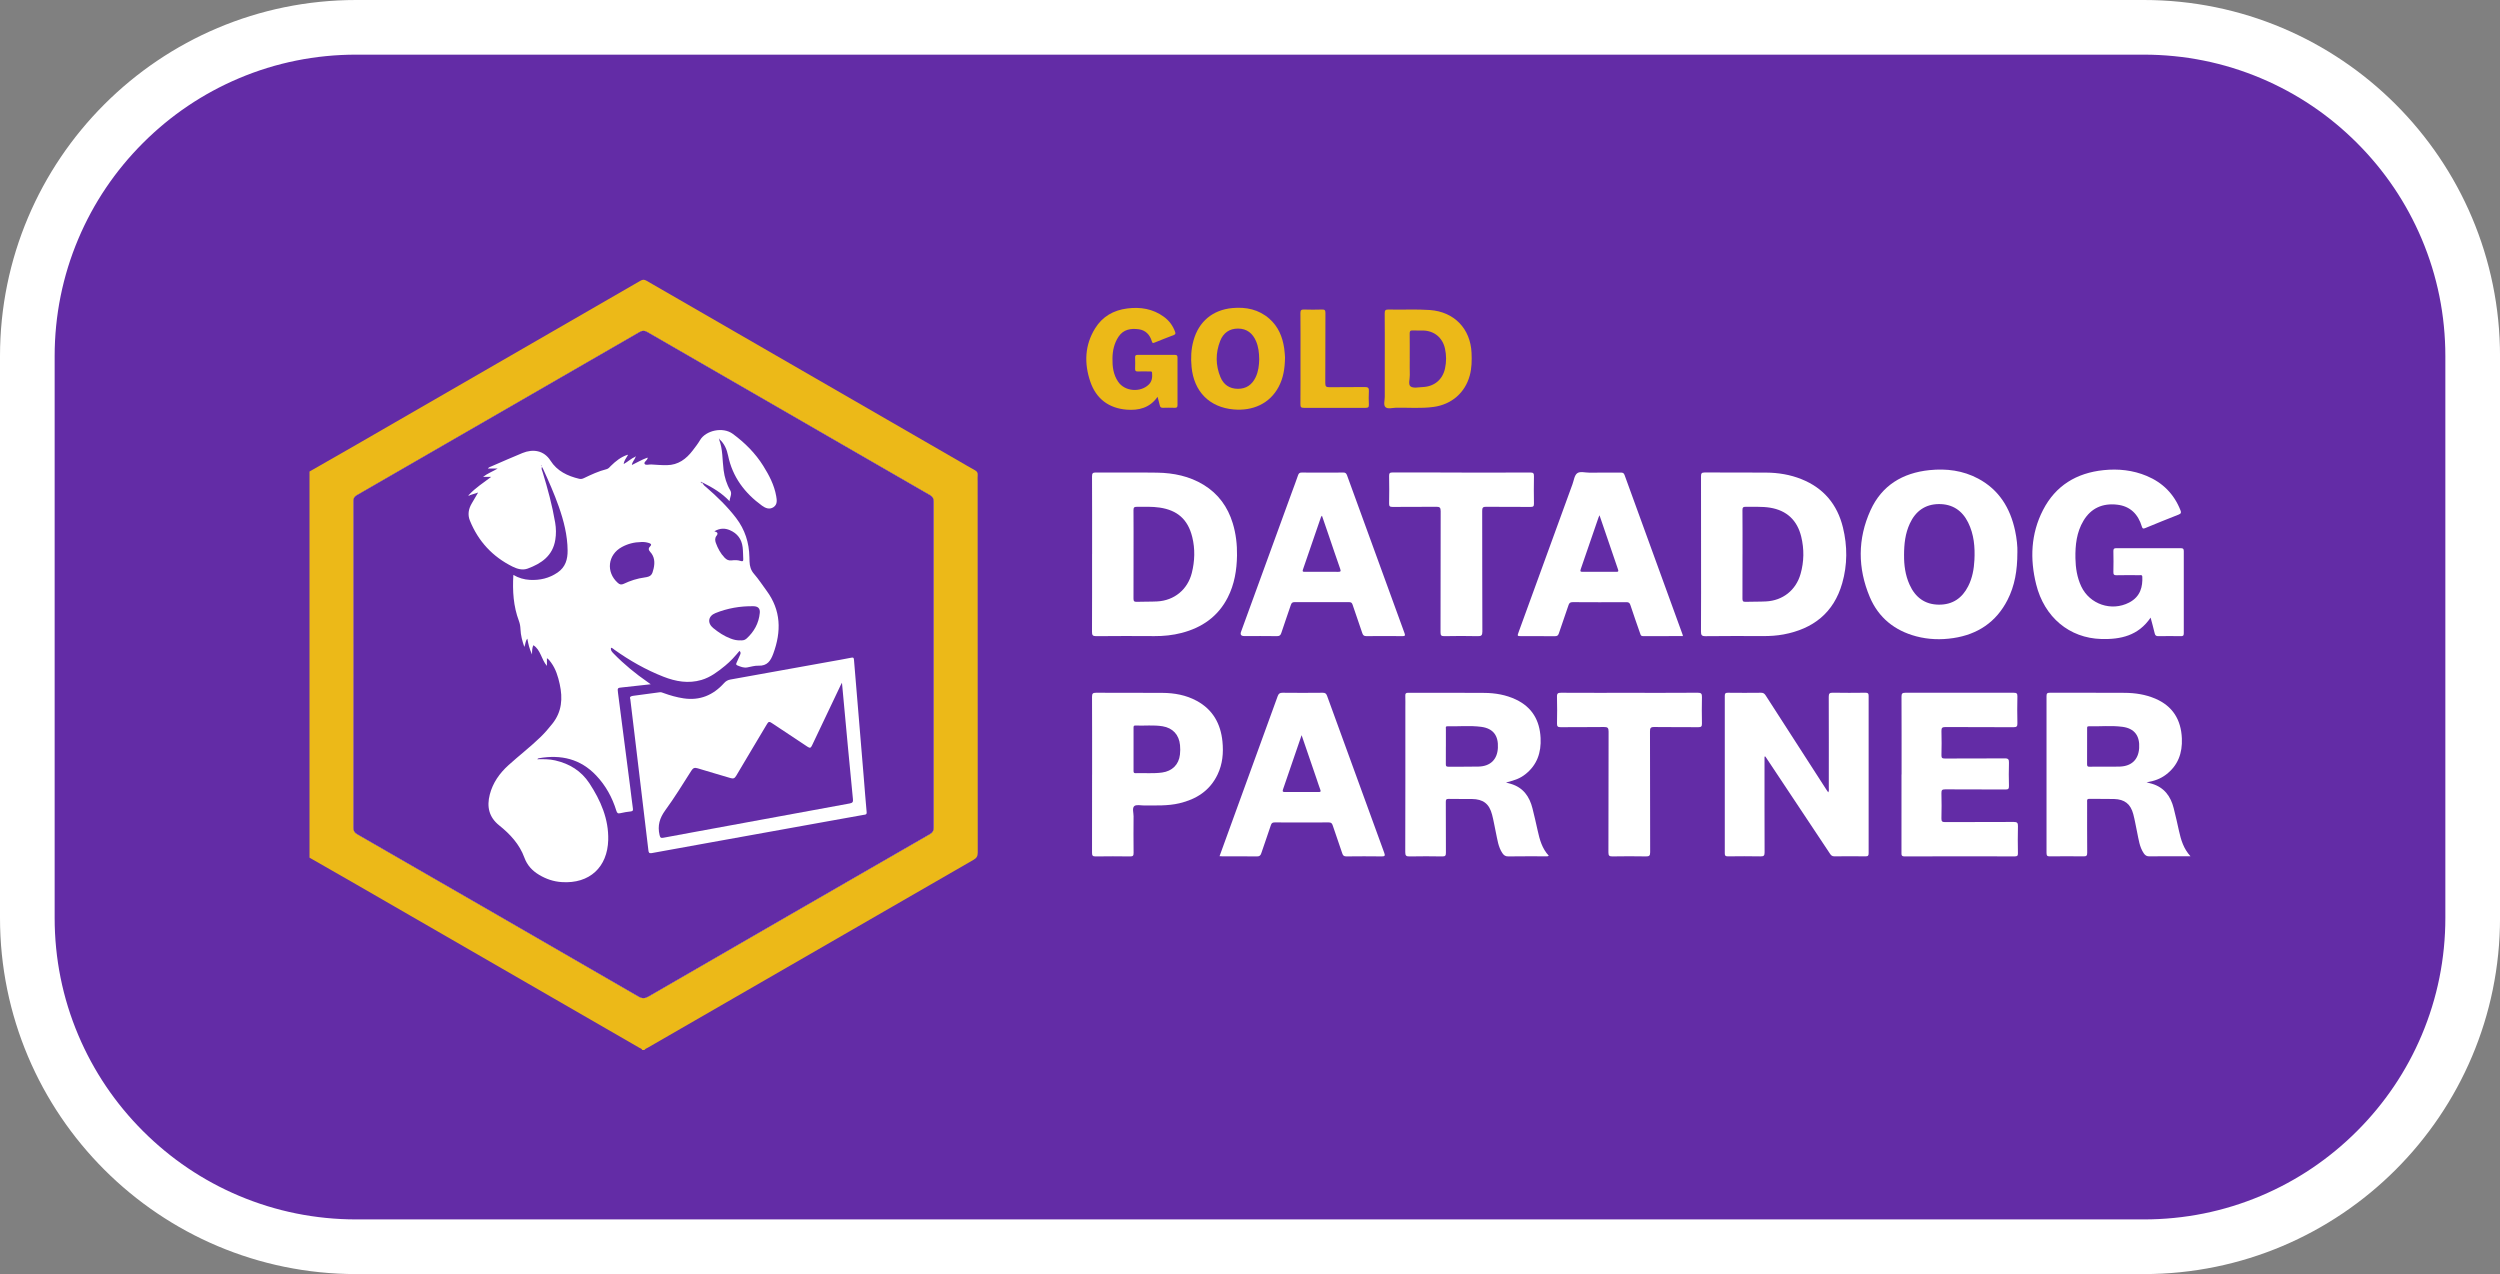 <?xml version="1.0" encoding="UTF-8"?><svg id="b" xmlns="http://www.w3.org/2000/svg" viewBox="0 0 1012.84 516.17"><rect x="0" y="0" width="1012.84" height="516.17" fill="#808080" stroke="none"/><defs><style>.d{fill:#ecb918;}.e{fill:#fff;}.f{fill:#632ca6;}</style></defs><g id="c"><rect class="f" x="6.94" y="3.54" width="998.96" height="509.1" rx="142.36" ry="142.36"/><path class="e" d="m868.5,22.14c16.51,0,32.51,3.23,47.56,9.59,14.55,6.15,27.62,14.97,38.85,26.2,11.23,11.23,20.04,24.3,26.2,38.85,6.37,15.05,9.59,31.05,9.59,47.56v227.49c0,16.51-3.23,32.51-9.59,47.56-6.15,14.55-14.97,27.62-26.2,38.85-11.23,11.23-24.3,20.04-38.85,26.2-15.05,6.37-31.05,9.59-47.56,9.59H144.34c-16.51,0-32.51-3.23-47.56-9.59-14.55-6.15-27.62-14.97-38.85-26.2-11.23-11.23-20.04-24.3-26.2-38.85-6.37-15.05-9.59-31.05-9.59-47.56v-227.49c0-16.51,3.23-32.51,9.59-47.56,6.15-14.55,14.97-27.62,26.2-38.85,11.23-11.23,24.3-20.04,38.85-26.2,15.05-6.37,31.05-9.59,47.56-9.59h724.17m0-22.14H144.34C64.62,0,0,64.62,0,144.34v227.49c0,79.71,64.62,144.34,144.34,144.34h724.17c79.71,0,144.34-64.62,144.34-144.34v-227.49C1012.84,64.62,948.22,0,868.5,0h0Z"/><path class="e" d="m143.24,269.26c0,22.06.01,44.11-.03,66.17,0,1.27.41,1.9,1.49,2.53,38.03,21.9,76.04,43.82,114.02,65.8,1.5.87,2.54.81,3.99-.03,37.99-21.97,76-43.89,114.02-65.79,1.14-.66,1.53-1.35,1.53-2.66-.04-44.01-.04-88.02,0-132.04,0-1.32-.4-2-1.54-2.66-38.16-21.97-76.29-43.98-114.41-66.01-1.17-.68-2.01-.71-3.21-.02-38.16,22.06-76.34,44.09-114.54,66.09-.98.57-1.35,1.15-1.35,2.31.04,22.11.03,44.21.03,66.32Z"/><path class="d" d="m125.38,191.04c6.36-3.64,12.72-7.26,19.07-10.92,38.35-22.12,76.7-44.24,115.03-66.39.87-.5,1.5-.54,2.4-.02,42.23,24.4,84.49,48.78,126.74,73.15,2.1,1.21,4.18,2.46,6.31,3.62.84.46,1.27.98,1.17,1.98-.09.83-.02,1.68-.02,2.53,0,50.15,0,100.3.04,150.45,0,1.44-.47,2.19-1.68,2.89-44.03,25.36-88.03,50.75-132.04,76.15-.46.26-1.01.42-1.31.91h-.89c-.18-.54-.72-.63-1.13-.87-38.2-22.05-76.41-44.1-114.62-66.13-6.34-3.66-12.71-7.28-19.06-10.92,0-52.15,0-104.29,0-156.44Zm17.86,78.22c0,22.06.01,44.11-.03,66.17,0,1.27.41,1.9,1.49,2.53,38.03,21.9,76.04,43.82,114.02,65.8,1.5.87,2.54.81,3.99-.03,37.99-21.97,76-43.89,114.02-65.79,1.14-.66,1.53-1.35,1.53-2.66-.04-44.01-.04-88.02,0-132.04,0-1.32-.4-2-1.54-2.66-38.16-21.97-76.29-43.98-114.41-66.01-1.17-.68-2.01-.71-3.21-.02-38.16,22.06-76.34,44.09-114.54,66.09-.98.57-1.35,1.15-1.35,2.31.04,22.11.03,44.21.03,66.32Z"/><path class="e" d="m714.87,306.57v1.58c0,12.39-.02,24.78.03,37.16,0,1.3-.3,1.67-1.63,1.64-4.41-.09-8.83-.06-13.24-.01-.95,0-1.26-.23-1.26-1.22.03-21.26.03-42.52,0-63.77,0-.93.2-1.3,1.22-1.29,4.51.05,9.02.05,13.54,0,.96-.01,1.39.44,1.85,1.15,8.14,12.66,16.3,25.3,24.45,37.95.26.4.53.78.84,1.24.41-.62.24-1.17.24-1.68.01-12.34.03-24.68-.02-37.02,0-1.3.31-1.68,1.64-1.66,4.41.09,8.83.06,13.24.01.95,0,1.28.25,1.28,1.25-.03,21.26-.02,42.52,0,63.77,0,.95-.23,1.28-1.24,1.27-4.21-.06-8.43-.06-12.64,0-.97.01-1.38-.46-1.84-1.16-8.4-12.66-16.83-25.32-25.24-37.97-.3-.45-.61-.89-.91-1.34-.1.03-.21.06-.31.08Z"/><path class="e" d="m689.16,224.62c0-10.56.02-21.11-.02-31.67,0-1.12.23-1.53,1.46-1.53,8.33.06,16.66-.03,24.99.05,4.88.04,9.67.82,14.23,2.65,9,3.6,14.54,10.25,16.82,19.57,1.84,7.54,1.84,15.14-.3,22.62-3.42,11.98-11.77,18.47-23.75,20.72-2.74.51-5.5.68-8.28.67-7.78-.02-15.57-.06-23.35.04-1.58.02-1.83-.47-1.83-1.91.06-10.41.03-20.81.03-31.22Zm16.79-.05c0,5.99.02,11.98-.02,17.97,0,.92.19,1.32,1.22,1.28,2.77-.1,5.55-.01,8.32-.16,6.83-.35,12.12-4.56,14-11.12,1.43-5,1.49-10.09.27-15.12-1.61-6.62-5.84-10.63-12.63-11.74-3.24-.53-6.52-.27-9.79-.36-1.14-.03-1.4.31-1.39,1.41.05,5.94.03,11.88.03,17.82Z"/><path class="e" d="m442.45,224.49c0-10.5.02-21-.03-31.51,0-1.26.35-1.56,1.57-1.55,8.28.05,16.56-.07,24.83.06,6.64.11,13.05,1.41,18.81,4.93,5.94,3.63,9.78,8.93,11.8,15.56,1.3,4.25,1.79,8.63,1.73,13.04-.09,5.92-1.03,11.71-3.76,17.05-3.94,7.72-10.43,12.21-18.68,14.35-3.6.93-7.26,1.31-10.99,1.29-7.88-.05-15.76-.06-23.64.02-1.43.01-1.68-.45-1.68-1.75.05-10.5.03-21,.03-31.51Zm16.79,0c0,5.99.02,11.99-.02,17.98,0,1,.22,1.4,1.3,1.35,2.77-.11,5.55-.01,8.32-.16,6.95-.38,12.31-4.85,14-11.5,1.23-4.85,1.37-9.76.19-14.57-1.78-7.28-6.14-10.88-13.15-11.94-3.07-.47-6.21-.3-9.32-.32-1.03,0-1.34.27-1.34,1.32.05,5.94.02,11.89.02,17.84Z"/><path class="e" d="m869.68,316.97c.99.25,1.56.38,2.13.55,4.98,1.48,7.62,5.08,8.83,9.9.77,3.07,1.48,6.15,2.15,9.24.8,3.64,1.85,7.17,4.66,10.25h-4.88c-3.92,0-7.84-.04-11.75.03-1.08.02-1.72-.37-2.3-1.23-1.76-2.6-2.07-5.63-2.7-8.57-.52-2.42-.91-4.86-1.54-7.25-1.09-4.16-3.49-6.06-7.79-6.19-3.32-.1-6.64.02-9.96-.06-1.18-.03-.96.67-.96,1.34,0,6.84-.03,13.68.03,20.51.01,1.2-.35,1.46-1.49,1.45-4.51-.06-9.02-.05-13.54,0-1.03.01-1.45-.14-1.45-1.34.04-21.21.04-42.42,0-63.63,0-1.05.31-1.32,1.34-1.32,10.11.03,20.23-.03,30.35.04,4.23.03,8.39.66,12.33,2.33,7.12,3.03,10.49,8.57,10.81,16.13.26,5.95-1.57,11.02-6.47,14.71-2.18,1.64-4.67,2.57-7.8,3.09Zm-17.03-6.38h0c2.08,0,4.16.07,6.24-.02,4.74-.2,7.46-2.87,7.76-7.48.32-4.96-1.88-7.97-6.72-8.62-4.52-.61-9.1-.11-13.65-.23-.8-.02-.71.48-.71.98,0,4.8.02,9.6-.02,14.41,0,.79.23,1.02,1.01,1,2.03-.05,4.06-.02,6.09-.02Z"/><path class="e" d="m610.14,317.02c.75.21,1.36.37,1.97.55,5,1.49,7.56,5.14,8.76,9.96.74,2.97,1.44,5.96,2.09,8.95.81,3.69,1.8,7.3,4.51,10.21-.52.36-.97.23-1.38.23-5.01.01-10.02-.04-15.02.04-1.16.02-1.8-.43-2.4-1.32-1.71-2.56-2.02-5.54-2.65-8.43-.51-2.37-.9-4.76-1.51-7.11-1.15-4.47-3.59-6.34-8.22-6.4-3.12-.04-6.25.04-9.37-.04-1.07-.03-1.18.4-1.17,1.29.03,6.84,0,13.68.04,20.52,0,1.11-.21,1.52-1.43,1.5-4.41-.08-8.83-.09-13.24,0-1.4.03-1.81-.28-1.8-1.75.06-19.47.04-38.95.04-58.43,0-1.64.04-3.27-.02-4.91-.03-.87.18-1.22,1.14-1.21,10.31.03,20.63-.05,30.94.05,4.38.04,8.68.77,12.7,2.67,6.6,3.11,9.68,8.49,10.03,15.6.29,5.88-1.41,10.94-6.19,14.7-1.96,1.54-3.93,2.37-7.82,3.33Zm-24.37-14.58c0,2.38.02,4.75-.01,7.13,0,.71.1,1.06.95,1.05,4.11-.04,8.23.06,12.33-.05,4.8-.13,7.57-2.9,7.81-7.57.26-5-1.91-7.91-6.82-8.54-4.52-.58-9.1-.12-13.65-.21-.84-.02-.6.62-.6,1.06-.02,2.38,0,4.75,0,7.13Z"/><path class="e" d="m871.29,250.22c-4.98,7.33-12.14,8.88-19.99,8.66-12.89-.36-23.06-8.78-26.38-22.14-2.55-10.28-2.17-20.48,2.77-30.09,5.1-9.93,13.58-15.04,24.54-16.18,5.99-.62,11.87,0,17.49,2.35,6.49,2.72,11.07,7.33,13.66,13.9.36.91.3,1.35-.71,1.75-4.56,1.78-9.1,3.63-13.62,5.5-.83.34-1.06.16-1.31-.65-1.51-5-4.69-8.26-10.02-8.86-5.83-.66-10.55,1.36-13.63,6.51-2.8,4.67-3.35,9.88-3.26,15.18.07,3.93.66,7.79,2.35,11.4,3.42,7.28,12.25,10.28,19.41,6.57,4.7-2.44,5.5-6.58,5.34-10.42-.04-.91-.69-.67-1.18-.67-3.07-.02-6.15-.05-9.22.02-1.05.02-1.35-.28-1.32-1.32.07-2.82.06-5.65,0-8.47-.02-.92.28-1.18,1.18-1.17,8.73.03,17.45.03,26.18,0,.94,0,1.16.33,1.16,1.21-.02,11.1-.03,22.2,0,33.3,0,.97-.36,1.15-1.22,1.13-3.02-.04-6.05-.06-9.07,0-.92.02-1.3-.29-1.5-1.16-.48-2.05-1.05-4.08-1.65-6.35Z"/><path class="e" d="m817.31,223.84c0,7.29-1.06,13.5-4.01,19.26-4.6,8.96-12.08,13.93-21.93,15.41-5.04.76-10.09.6-15.04-.71-8.77-2.33-15.28-7.56-18.81-15.92-4.93-11.69-4.96-23.59.3-35.16,4.59-10.09,13.01-15.12,23.85-16.25,6.88-.71,13.57.13,19.76,3.43,8.47,4.52,12.98,11.92,14.95,21.07.69,3.2,1.02,6.45.94,8.87Zm-45.9,1.2c-.04,3.77.46,7.94,2.23,11.84,2.3,5.09,6.16,8.06,11.9,8.09,5.51.03,9.39-2.62,11.85-7.48,1.69-3.34,2.33-6.93,2.52-10.61.27-5.24-.17-10.4-2.55-15.2-2.43-4.9-6.42-7.51-11.88-7.46-5.55.05-9.43,2.9-11.74,7.89-1.83,3.95-2.34,8.15-2.34,12.93Z"/><path class="e" d="m770.4,313.75c0-10.51.02-21.02-.03-31.52,0-1.23.32-1.58,1.57-1.57,14.63.04,29.26.04,43.89,0,1.14,0,1.52.26,1.49,1.46-.08,3.62-.09,7.24,0,10.85.03,1.27-.24,1.66-1.6,1.65-9.17-.07-18.35,0-27.53-.07-1.31,0-1.68.31-1.64,1.63.1,3.27.08,6.54,0,9.81-.02,1.07.33,1.31,1.35,1.31,8.08-.04,16.17.02,24.25-.06,1.5-.02,1.8.44,1.75,1.83-.1,3.12-.08,6.25,0,9.37.02,1.09-.24,1.42-1.39,1.41-8.13-.05-16.27,0-24.4-.06-1.21,0-1.6.24-1.57,1.52.1,3.42.08,6.84,0,10.26-.03,1.16.29,1.5,1.47,1.49,9.27-.05,18.55,0,27.82-.06,1.36,0,1.75.34,1.71,1.71-.1,3.67-.07,7.34-.01,11,.02,1-.31,1.24-1.27,1.24-14.88-.03-29.76-.04-44.64.01-1.3,0-1.28-.6-1.27-1.53.02-10.56.01-21.11.01-31.67Z"/><path class="e" d="m494.09,346.85c1.83-5.06,3.63-10.03,5.44-14.99,6.04-16.6,12.09-33.19,18.1-49.8.38-1.06.87-1.42,2.01-1.4,5.41.06,10.81.06,16.22,0,1.01-.01,1.44.3,1.79,1.26,7.69,21.2,15.4,42.38,23.15,63.56.43,1.18.28,1.5-1.02,1.48-4.76-.07-9.52-.05-14.28,0-.95.01-1.38-.27-1.68-1.17-1.26-3.8-2.62-7.57-3.88-11.37-.29-.86-.63-1.24-1.63-1.23-7.29.05-14.58.04-21.87,0-.88,0-1.28.24-1.56,1.11-1.25,3.81-2.61,7.57-3.88,11.37-.31.92-.71,1.31-1.77,1.3-4.61-.07-9.22-.03-13.84-.03-.39,0-.77-.04-1.28-.07Zm33.24-49.01c-2.6,7.58-5.07,14.81-7.56,22.04-.31.89.09,1,.82,1,4.55-.01,9.11-.02,13.66,0,.78,0,.94-.2.66-.93-.56-1.48-1.03-2.99-1.54-4.48-1.97-5.74-3.93-11.48-6.04-17.63Z"/><path class="e" d="m681.82,257.7c-5.5,0-10.85-.02-16.21.02-.84,0-.94-.53-1.13-1.09-1.32-3.83-2.7-7.64-3.95-11.5-.31-.95-.75-1.18-1.67-1.17-7.24.03-14.48.05-21.72-.01-1.08,0-1.41.4-1.71,1.31-1.26,3.8-2.63,7.57-3.89,11.37-.29.86-.7,1.12-1.58,1.11-4.51-.04-9.02-.02-13.54-.02-1.76,0-1.76,0-1.16-1.66,7.27-19.96,14.54-39.93,21.81-59.89.56-1.53.77-3.54,1.87-4.41,1.18-.93,3.24-.25,4.91-.27,4.26-.04,8.53,0,12.79-.03.79,0,1.23.16,1.53.99,7.82,21.56,15.67,43.11,23.51,64.66.05.13.07.28.14.6Zm-33.81-48.94c-.25.55-.33.71-.39.88-2.41,7.01-4.8,14.02-7.23,21.02-.31.9.02,1.01.78,1.01,4.56-.01,9.11-.01,13.67,0,.72,0,.97-.12.69-.93-2.48-7.18-4.92-14.38-7.51-21.97Z"/><path class="e" d="m535.81,191.46c2.78,0,5.55.04,8.33-.02.89-.02,1.28.27,1.59,1.12,7.74,21.33,15.5,42.64,23.29,63.95.36.99.19,1.22-.86,1.21-4.86-.05-9.72-.05-14.58,0-.98.01-1.37-.33-1.67-1.22-1.28-3.85-2.65-7.66-3.93-11.51-.26-.78-.6-1.05-1.45-1.05-7.34.04-14.68.04-22.02,0-.92,0-1.27.32-1.54,1.13-1.27,3.8-2.63,7.57-3.87,11.37-.31.95-.73,1.29-1.77,1.28-4.41-.07-8.83-.03-13.24-.03q-1.94,0-1.29-1.78c6.87-18.85,13.73-37.7,20.6-56.54.83-2.28,1.71-4.53,2.48-6.83.29-.86.71-1.12,1.6-1.1,2.78.06,5.55.02,8.33.02Zm-.25,17.49c-.22.29-.34.38-.37.49-2.44,7.1-4.86,14.21-7.32,21.3-.37,1.07.32.91.9.91,4.46,0,8.92-.02,13.38.02,1,0,1.15-.22.82-1.18-1.61-4.56-3.15-9.16-4.71-13.74-.87-2.55-1.75-5.09-2.68-7.81Z"/><path class="e" d="m442.45,313.81c0-10.5.02-21-.03-31.5,0-1.3.31-1.66,1.64-1.65,8.97.06,17.94-.02,26.91.05,4.85.04,9.56.88,13.89,3.24,6.52,3.55,9.68,9.27,10.4,16.46.46,4.59.06,9.1-1.96,13.34-3.14,6.6-8.65,10.09-15.55,11.7-4.68,1.1-9.45.84-14.2.88-1.38,0-3.21-.45-4.01.25-.93.81-.28,2.7-.29,4.11-.04,4.95-.05,9.91.01,14.86.01,1.09-.25,1.43-1.39,1.42-4.66-.07-9.32-.07-13.98,0-1.19.02-1.48-.34-1.47-1.49.04-10.55.02-21.1.02-31.65Zm16.79-10.35c0,2.87,0,5.75,0,8.62,0,.61-.08,1.19.87,1.16,3.56-.12,7.14.23,10.69-.26,4.13-.57,6.78-3.23,7.24-7.26.15-1.28.16-2.56.03-3.85-.4-4.19-2.92-6.94-7.06-7.63-3.64-.6-7.32-.15-10.98-.3-.86-.04-.79.5-.79,1.05,0,2.82,0,5.65,0,8.47Z"/><path class="e" d="m660.16,280.69c9.22,0,18.45.03,27.67-.04,1.42-.01,1.72.44,1.69,1.76-.08,3.57-.07,7.14,0,10.7.02,1.14-.25,1.52-1.46,1.5-5.95-.07-11.9.03-17.85-.07-1.5-.02-1.75.44-1.74,1.82.05,16.31.01,32.61.07,48.92,0,1.38-.37,1.71-1.71,1.68-4.51-.08-9.03-.08-13.54,0-1.29.02-1.66-.27-1.66-1.62.05-16.31.01-32.61.07-48.92,0-1.49-.34-1.91-1.87-1.88-5.85.1-11.7,0-17.56.07-1.2.01-1.49-.36-1.47-1.5.07-3.62.1-7.24-.01-10.85-.04-1.39.45-1.61,1.7-1.6,9.22.05,18.45.03,27.67.03Z"/><path class="e" d="m592.17,191.46c9.27,0,18.54.02,27.82-.03,1.19,0,1.5.33,1.47,1.49-.07,3.71-.07,7.43,0,11.15.02,1.07-.34,1.31-1.35,1.3-6-.04-12,.02-18-.06-1.36-.02-1.62.4-1.62,1.67.04,16.3,0,32.61.07,48.91,0,1.56-.44,1.87-1.9,1.84-4.51-.1-9.02-.09-13.53,0-1.28.02-1.52-.38-1.52-1.58.04-16.35,0-32.7.06-49.06,0-1.46-.4-1.8-1.81-1.78-5.9.08-11.8,0-17.7.06-1.14.01-1.4-.33-1.38-1.42.07-3.72.07-7.43,0-11.15-.02-1.15.35-1.39,1.43-1.39,9.32.04,18.64.02,27.96.02Z"/><path class="d" d="m561.02,145.27c0-6.09.03-12.18-.03-18.27-.01-1.18.23-1.64,1.52-1.6,5.59.16,11.2-.2,16.79.2,9.82.71,16.45,7.54,16.88,17.37.13,3.07.09,6.14-.72,9.14-1.89,6.99-7.32,11.74-14.65,12.75-5.08.7-10.19.23-15.29.33-1.46.03-3.36.65-4.27-.3-.83-.87-.22-2.74-.23-4.16-.02-5.15,0-10.3,0-15.45Zm10.12-.03c0,2.23-.05,4.45.02,6.68.05,1.61-.75,3.86.33,4.65,1.1.81,3.23.31,4.9.24,4.7-.2,8.07-3.02,9.04-7.55.57-2.64.57-5.31,0-7.95-.96-4.5-4.35-7.31-8.94-7.41-1.39-.03-2.78.06-4.16-.03-1.02-.06-1.23.35-1.22,1.28.05,3.36.02,6.73.02,10.09Z"/><path class="d" d="m468.95,160.78c-3.11,4.5-7.68,5.57-12.48,5.19-7.23-.57-12.39-4.4-14.75-11.36-2.53-7.44-2.26-14.8,1.97-21.61,2.94-4.74,7.39-7.32,13-8.03,5.38-.68,10.35.13,14.79,3.34,2.12,1.53,3.63,3.54,4.55,6.01.26.68.3,1.11-.45,1.4-2.59,1-5.18,1.98-7.74,3.04-.69.29-.95.37-1.2-.5-.79-2.66-2.54-4.51-5.33-4.87-3.17-.41-6.18.02-8.17,3.04-1.74,2.65-2.39,5.57-2.44,8.69-.06,3.4.33,6.65,2.31,9.55,2.72,3.98,9,4.4,12.36,1.16,1.38-1.32,1.54-3.03,1.37-4.81-.07-.72-.61-.52-1-.53-1.59-.02-3.17-.05-4.76,0-.83.03-1.14-.23-1.11-1.09.06-1.53.05-3.07,0-4.61-.02-.78.24-1.02,1.02-1.02,5.01.03,10.01.03,15.02,0,.81,0,1.14.19,1.14,1.07-.03,6.44-.03,12.88,0,19.32,0,.9-.37,1.08-1.15,1.05-1.58-.04-3.17-.06-4.76,0-.82.03-1.13-.31-1.29-1.05-.24-1.09-.56-2.16-.89-3.4Z"/><path class="d" d="m520.61,144.75c-.06,4.58-.7,8.41-2.57,11.95-3.69,6.95-10.62,9.84-18.22,9.18-9.91-.86-16.11-7.29-17.07-17.18-.36-3.65-.2-7.23.78-10.74,2.12-7.68,7.77-12.43,15.78-13.16,5.51-.5,10.67.55,14.97,4.34,3.6,3.17,5.31,7.31,5.99,11.94.21,1.42.27,2.85.34,3.66Zm-10.46.71c-.03-2.54-.3-4.94-1.27-7.21-1.36-3.21-3.74-5.12-7.29-5.13-3.48-.02-5.97,1.75-7.23,4.95-1.93,4.89-1.93,9.87.1,14.74,1.27,3.05,3.68,4.71,7.08,4.71,3.39,0,5.71-1.67,7.15-4.65,1.14-2.37,1.42-4.92,1.47-7.4Z"/><path class="d" d="m526.88,145.26c0-6.15.03-12.29-.03-18.44-.01-1.13.33-1.45,1.43-1.42,2.43.07,4.86.08,7.29,0,1.1-.04,1.42.26,1.41,1.4-.05,9.47,0,18.93-.06,28.4-.01,1.4.41,1.69,1.72,1.67,4.76-.08,9.52.03,14.28-.07,1.43-.03,1.74.45,1.66,1.74-.1,1.78-.08,3.57,0,5.35.04,1.02-.24,1.35-1.31,1.34-8.33-.04-16.66-.04-24.99,0-1.09,0-1.44-.25-1.43-1.39.06-6.19.03-12.39.03-18.58Z"/><path class="f" d="m143.24,269.26c0-22.11.01-44.21-.03-66.32,0-1.16.37-1.74,1.35-2.31,38.2-22,76.38-44.03,114.54-66.09,1.19-.69,2.04-.66,3.21.02,38.12,22.03,76.26,44.04,114.41,66.01,1.14.65,1.54,1.34,1.54,2.66-.04,44.01-.04,88.02,0,132.04,0,1.31-.38,2-1.53,2.66-38.03,21.9-76.04,43.82-114.02,65.79-1.45.84-2.49.89-3.99.03-37.98-21.98-75.99-43.9-114.02-65.8-1.08-.62-1.49-1.25-1.49-2.53.04-22.06.03-44.11.03-66.17Zm110.86-84.97c-2.6.89-4.67,2.55-6.6,4.44-.52.51-.96,1.15-1.74,1.34-3.24.8-6.24,2.22-9.23,3.65-.61.29-1.2.41-1.86.26-4.73-1.12-8.97-3.14-11.64-7.35-2.67-4.21-7.12-4.83-11.35-3.1-4.21,1.73-8.37,3.57-12.55,5.38-.48.21-1.03.31-1.5.92h3.97c-1.97,1.18-4.07,1.95-5.91,3.37h3.3c-3.21,2.44-6.37,4.44-8.9,7.18-.1.13-.41.2-.24.4.13.15.36.04.47-.15,1.02-.33,2.03-.65,3.38-1.09-.98,1.69-1.79,3.08-2.61,4.47-1.28,2.17-1.68,4.52-.74,6.85,3.4,8.43,9.2,14.69,17.35,18.72,1.88.93,4.01,1.53,6.06.78,5.59-2.06,10.17-5.18,11.21-11.66.38-2.32.34-4.64-.05-6.95-1.18-6.99-3.03-13.81-5.11-20.58-.18-.59-.6-1.19-.26-2.06.2.35.33.55.43.77,2.31,5.04,4.55,10.1,6.39,15.33,2.03,5.77,3.53,11.64,3.59,17.81.04,3.6-.88,6.75-4.03,8.91-3.41,2.34-7.19,3.22-11.26,3-2.32-.13-4.53-.76-6.69-2-.38,6.51.01,12.69,2.25,18.64.41,1.09.58,2.16.63,3.31.1,2.44.71,4.79,1.56,7.21.53-1.15.36-2.4,1.23-3.34.37,2.13.84,4.14,1.89,6.41,0-1.6.07-2.77.54-3.76,3,1.9,3.16,5.65,5.5,8.39v-3.15c.81.54,1.24,1.19,1.7,1.81,1.9,2.62,2.81,5.63,3.49,8.75,1.25,5.72.88,11.11-2.91,15.91-1.54,1.95-3.14,3.83-4.93,5.55-4.13,4-8.7,7.51-12.96,11.37-3.6,3.27-6.32,7.12-7.54,11.85-1.26,4.89-.39,9.15,3.81,12.51,4.41,3.53,8.23,7.62,10.21,13.07,1.12,3.08,3.18,5.3,5.95,6.96,2.81,1.68,5.81,2.72,9.09,2.94,11.49.8,18.62-6.17,18.92-17.03.23-8.49-3.04-16.03-7.64-23.02-3.31-5.03-8.06-7.91-13.84-9.24-2.35-.54-4.75-.53-7.25-.47.16-.18.21-.28.29-.31.13-.06.28-.1.43-.12,8.87-1.53,16.73.26,23.11,6.98,3.9,4.11,6.54,8.93,8.19,14.3.3.97.64,1.24,1.65.99,1.39-.35,2.82-.54,4.24-.71.8-.1.93-.41.82-1.17-.41-2.89-.72-5.79-1.1-8.69-1.64-12.71-3.29-25.43-4.93-38.14-.27-2.08-.23-2.05,1.84-2.26,3.71-.38,7.41-.81,11.41-1.25-.57-.42-.88-.65-1.19-.86-4.95-3.42-9.58-7.21-13.78-11.52-.65-.67-1.36-1.32-1.12-2.42.6.08.97.52,1.4.82,6.2,4.4,12.76,8.14,19.86,10.92,5.01,1.96,10.09,2.86,15.38,1.31,3.7-1.09,6.68-3.39,9.61-5.78,2.17-1.77,4.03-3.85,5.81-6,.6.57.48,1.06.24,1.6-.47,1.03-.89,2.09-1.39,3.12-.25.52-.37.91.29,1.17,1.29.52,2.55,1.08,4.01.81,1.51-.28,3.04-.76,4.54-.7,3.56.14,4.93-1.98,6-4.89,3.3-8.98,3.17-17.54-2.74-25.51-1.68-2.27-3.21-4.66-5.06-6.78-1.32-1.51-1.76-3.14-1.83-5.01-.02-.59-.04-1.19-.05-1.78-.11-5.87-1.81-11.18-5.4-15.88-3.51-4.59-7.63-8.58-11.98-12.36-.55-.48-1.27-.84-1.66-2.03,4.18,2.09,7.84,4.26,10.99,7.6.13-1.61,1.12-2.97.32-4.34-1.51-2.57-2.33-5.33-2.72-8.25-.55-4.15-.27-8.42-1.83-12.42.04-.04.08-.08.12-.12,2.02,1.78,3,4.1,3.53,6.67,1.78,8.64,6.73,15.18,13.73,20.27,1.37,1,3.06,1.71,4.7.58,1.61-1.11,1.33-2.87,1.05-4.49-.79-4.47-2.86-8.41-5.23-12.2-3.22-5.15-7.42-9.34-12.3-12.95-4.14-3.06-11.03-1.36-13.29,2.46-.88,1.49-1.95,2.87-3,4.24-2.63,3.46-5.89,5.89-10.44,5.95-2.13.03-4.25-.16-6.38-.28-.92-.05-2.22.45-2.66-.24-.44-.69.93-1.33,1.17-2.18.05-.1.1-.21.14-.31-.12.01-.25.03-.37.04-2.09.73-3.98,1.91-6.11,2.91.18-1.4,1.19-2.18,1.52-3.29.13-.03.24-.06.17-.23-.09.05-.18.1-.27.15-1.69.7-3.01,2.03-4.72,2.98.14-1.47,1.02-2.38,1.59-3.44.05-.09.1-.18.15-.27-.12,0-.24,0-.36,0Zm1.26,98.97c.59,4.93,1.17,9.65,1.73,14.36,1.14,9.48,2.27,18.97,3.4,28.45.73,6.14,1.47,12.28,2.2,18.43.1.82.24,1.32,1.34,1.12,7.73-1.44,15.48-2.82,23.23-4.21,16.26-2.93,32.53-5.87,48.79-8.8,4.63-.83,9.26-1.65,13.88-2.49.57-.1,1.28-.02,1.18-1.09-.44-4.68-.78-9.37-1.17-14.06-.75-9.03-1.49-18.05-2.25-27.08-.57-6.85-1.17-13.71-1.71-20.56-.07-.85-.23-1.06-1.13-.87-2.91.6-5.84,1.08-8.76,1.61-13.39,2.42-26.78,4.84-40.18,7.23-1.08.19-1.87.66-2.6,1.48-4.38,4.86-9.78,7.13-16.34,6.15-2.79-.42-5.51-1.19-8.16-2.16-.51-.19-.96-.4-1.56-.31-3.53.51-7.06.98-10.6,1.42-1.03.13-1.73.38-1.27,1.4Z"/><path class="f" d="m259.76,219.59c1.1-.06,2.18.08,3.22.43.72.24,1.17.59.4,1.34-.74.71-.69,1.45.02,2.21,1.82,1.94,1.95,4.35,1.42,6.7-.59,2.6-.99,3.32-3.67,3.68-2.94.39-5.79,1.3-8.49,2.59-.97.46-1.62.28-2.37-.4-4.88-4.36-4.09-11.41,1.65-14.52,2.44-1.33,5.05-1.98,7.82-2.02Z"/><path class="f" d="m299.82,259.44c-1.41.03-2.61-.28-3.77-.72-2.63-.98-4.95-2.51-7.1-4.27-2.49-2.04-2.07-4.87.89-6.06,4.93-1.99,10.08-2.87,15.39-2.79,1.84.03,2.76.87,2.59,2.68-.39,4.2-2.32,7.7-5.46,10.51-.74.66-1.72.7-2.53.63Z"/><path class="f" d="m289.42,215.24c2.29-1.33,4.29-1.3,6.29-.44,3.03,1.3,4.77,3.64,5.16,6.9.19,1.62.16,3.26.25,4.89.04.81-.35.91-1.01.69-1.2-.4-2.46-.41-3.68-.24-1.23.17-2.1-.29-2.89-1.12-1.64-1.71-2.73-3.76-3.53-5.96-.34-.95-.43-1.99.24-2.84.74-.94.56-1.5-.85-1.88Z"/><path class="f" d="m284.18,195.62c-.12-.11-.24-.22-.36-.33.24-.19.41-.05.56.13-.07.07-.13.13-.2.2Z"/><path class="f" d="m219.39,188.67c-.03.08-.05.16-.08.24-.06-.05-.16-.09-.17-.15-.01-.08.05-.16.08-.25.06.05.11.1.17.15Z"/><path class="f" d="m284.38,195.42c.14.08.4.13.21.35-.18.21-.29-.05-.41-.15.07-.07.13-.13.2-.2Z"/><path class="f" d="m291.36,178.03c-.04-.1-.12-.29-.11-.3.18-.09.19.06.23.18-.04.04-.08.08-.12.12Z"/><path class="f" d="m341.11,276.59c.84,9.07,1.63,17.69,2.44,26.31.65,6.95,1.3,13.89,2,20.84.11,1.06-.06,1.54-1.26,1.76-21.37,3.9-42.73,7.85-64.1,11.78-3.8.7-7.59,1.38-11.39,2.11-.97.18-1.32.08-1.59-1.1-.88-3.79.02-6.87,2.33-10.03,3.76-5.15,7.1-10.61,10.53-16,.71-1.11,1.31-1.39,2.58-.99,4.39,1.37,8.83,2.59,13.23,3.93,1.1.33,1.7.25,2.35-.86,4.13-7.04,8.38-14.02,12.53-21.05.59-1,.99-.99,1.88-.39,4.81,3.23,9.68,6.37,14.48,9.61,1.03.69,1.38.52,1.87-.54,3.83-8.14,7.72-16.26,11.59-24.38.1-.21.22-.42.53-1Z"/></g></svg>
